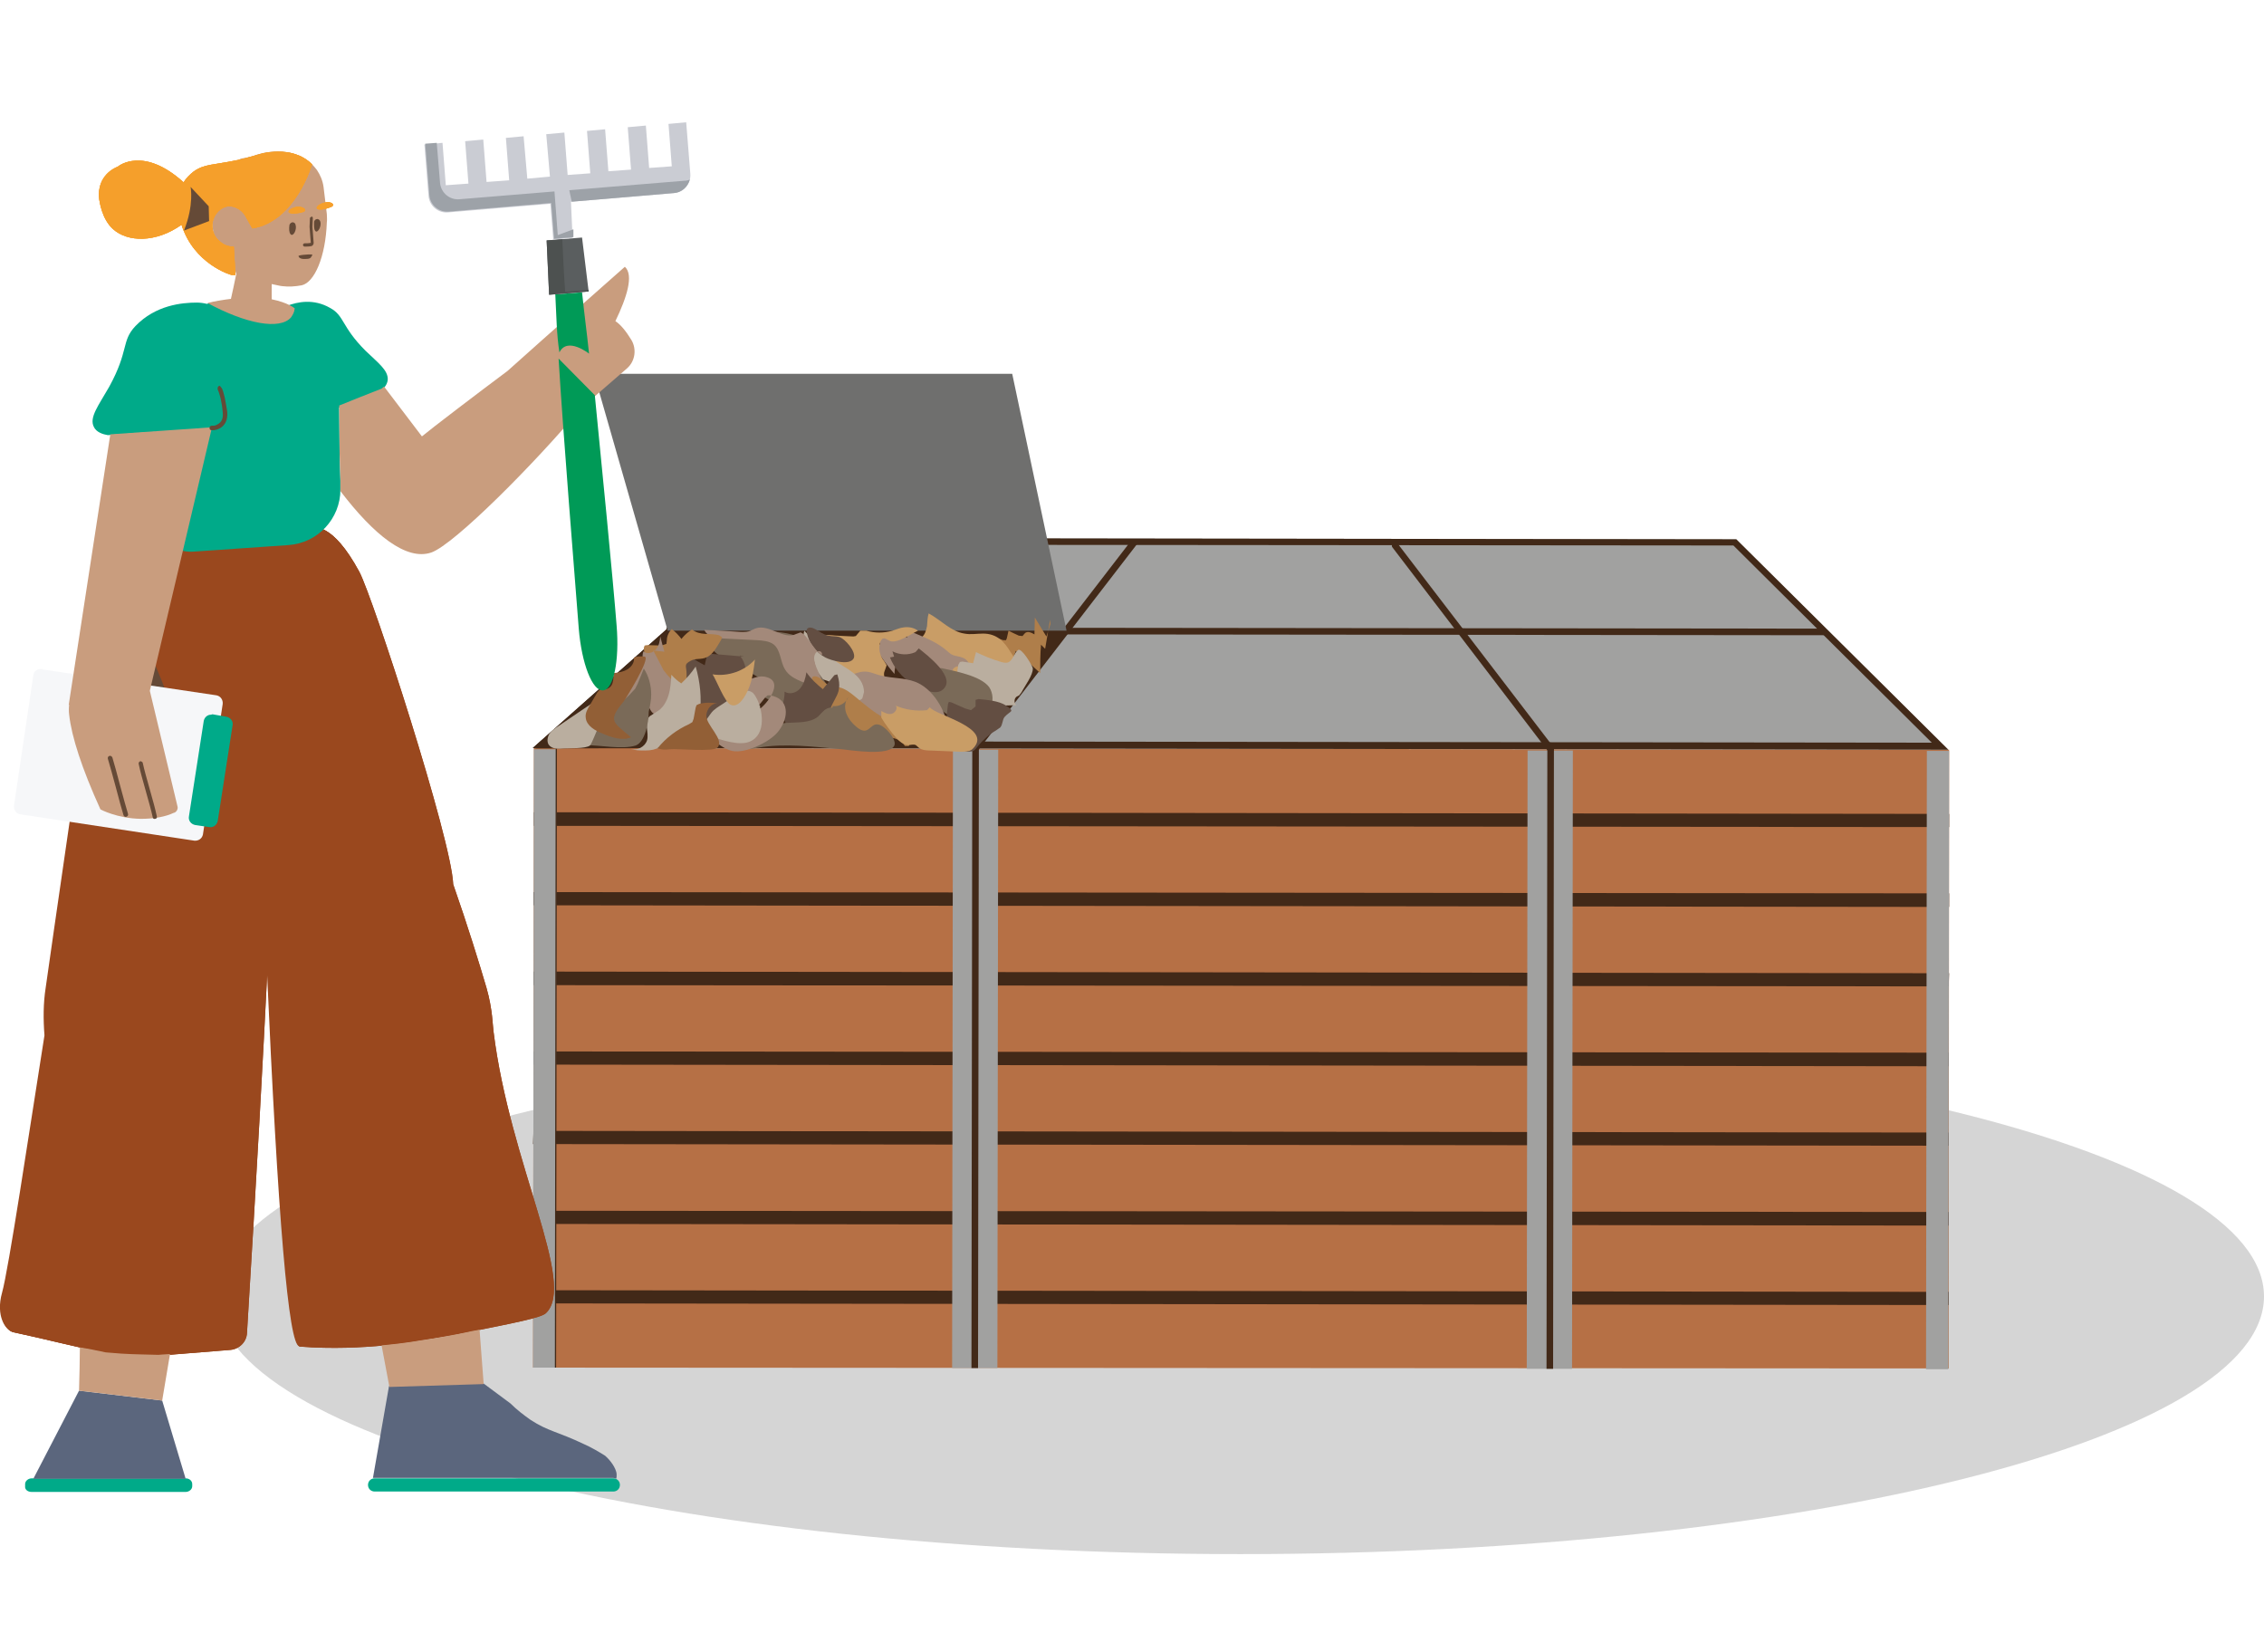 <?xml version="1.0" encoding="utf-8"?>
<!-- Generator: Adobe Illustrator 27.0.0, SVG Export Plug-In . SVG Version: 6.00 Build 0)  -->
<svg version="1.1" id="Capa_1" xmlns="http://www.w3.org/2000/svg" xmlns:xlink="http://www.w3.org/1999/xlink" x="0px" y="0px"
	 viewBox="0 0 550 401.3" style="enable-background:new 0 0 550 401.3;" xml:space="preserve">
<style type="text/css">
	.st0{fill:#D5D5D5;}
	.st1{fill:#B67045;}
	.st2{fill:#A1A1A0;}
	.st3{fill:#422918;}
	.st4{fill:#6F6F6E;}
	.st5{fill:#AF7E4A;}
	.st6{fill:#C99D66;}
	.st7{fill:#A3897A;}
	.st8{fill:#BAAE9F;}
	.st9{fill:#7A6A58;}
	.st10{fill:#634E42;}
	.st11{fill:#925F36;}
	.st12{fill:#00AA89;}
	.st13{fill:#9A481E;}
	.st14{fill:#5B667D;}
	.st15{fill:#654A37;}
	.st16{fill:#F6F7F9;}
	.st17{fill:#C99D7E;}
	.st18{fill:#F59F2B;}
	.st19{fill:#009A57;}
	.st20{fill:#5A5E5F;}
	.st21{fill:#4D5150;}
	.st22{fill:#CACCD3;}
	.st23{fill:#9DA2A8;}
</style>
<g>
	<path class="st0" d="M550,314.9c0,34.6-111.3,62.6-248.7,62.6c-137.3,0-248.7-28.1-248.7-62.6c0-34.6,111.3-62.6,248.7-62.6
		C438.7,252.3,550,280.3,550,314.9"/>
	<polygon class="st1" points="473.5,182.1 129.7,181.7 129.5,332.2 473.4,332.4 	"/>
	<polygon class="st2" points="473.3,182.1 421.8,131 186.9,130.7 129.4,181.7 	"/>
	<path class="st3" d="M187.5,132.3l233.6,0.2l48.2,47.9l-335.7-0.4L187.5,132.3z M186.9,130.7l-57.5,51l343.9,0.4L421.8,131
		L186.9,130.7z"/>
	<polygon class="st3" points="443.2,154.3 443.2,152.7 161.9,152.4 161.9,154 	"/>
	<polygon class="st3" points="473.5,200.9 473.5,197.7 129.7,197.3 129.7,200.6 	"/>
	<polygon class="st3" points="473.5,220.3 473.5,217 129.6,216.7 129.6,219.9 	"/>
	<polygon class="st3" points="473.4,239.6 473.5,236.4 129.6,236 129.6,239.3 	"/>
	<polygon class="st3" points="473.4,259 473.4,255.7 129.6,255.4 129.6,258.6 	"/>
	<polygon class="st3" points="473.4,278.3 473.4,275.1 129.6,274.7 129.5,277.9 	"/>
	<polygon class="st3" points="473.4,297.7 473.4,294.4 129.5,294.1 129.5,297.3 	"/>
	<polygon class="st3" points="473.4,317 473.4,313.8 129.5,313.4 129.5,316.6 	"/>
	<path class="st3" d="M237,182.6c0.2,0,0.5-0.1,0.6-0.3l38.6-50.1c0.3-0.3,0.2-0.8-0.2-1.1c-0.3-0.3-0.9-0.2-1.1,0.1l-38.6,50.1
		c-0.3,0.4-0.2,0.9,0.2,1.1L237,182.6z"/>
	<path class="st3" d="M376.7,182.8l0.5-0.2c0.4-0.3,0.4-0.8,0.2-1.1L339.5,132c-0.3-0.3-0.8-0.4-1.1-0.1c-0.3,0.3-0.4,0.8-0.1,1.1
		l37.8,49.5C376.2,182.7,376.4,182.8,376.7,182.8"/>
	<polygon class="st2" points="376.4,332.5 381.9,332.5 382.1,182.3 376.6,182.3 	"/>
	<polygon class="st2" points="370.9,332.5 376.4,332.5 376.6,182.3 371.1,182.3 	"/>
	<polygon class="st2" points="467.9,332.6 473.3,332.6 473.5,182.4 468.1,182.4 	"/>
	<polygon class="st2" points="129.5,332.2 135,332.2 135.2,182 129.7,182 	"/>
	<polygon class="st2" points="231.3,332.3 236.8,332.3 237,182.1 231.5,182.1 	"/>
	<polygon class="st2" points="236.8,332.3 242.3,332.3 242.5,182.1 237,182.1 	"/>
	<polygon class="st3" points="135.1,332.2 135.3,181.8 135,181.8 134.8,332.2 	"/>
	<polygon class="st3" points="129.8,181.8 187.3,130.8 187.1,130.6 129.6,181.6 	"/>
	<polygon class="st3" points="377.3,332.5 377.5,182 375.9,182 375.7,332.5 	"/>
	<polygon class="st3" points="237.6,332.3 237.8,181.8 236.2,181.8 236,332.3 	"/>
	<polygon class="st3" points="237.4,181.6 130.1,181.8 162.2,153.2 259.1,153.2 	"/>
	<polygon class="st4" points="259.1,153.2 245.9,90.8 144.3,90.8 162.2,153.2 	"/>
	<path class="st5" d="M254.2,154.6c-0.9-1.5-1.8-3-2.8-4.6l-0.1,4.1c-0.8-0.5-1.8-0.9-2.4-0.2l-0.5,0.6l-0.9-0.1
		c-0.9-0.4-1.7-0.8-2.5-1.2c-0.1,0.6-0.3,1.2-0.4,1.8l-0.2,0.5l-0.7,0c-1.3-0.5-2.6-0.9-4-1.3c0.2,0.6-0.3,1.3-0.9,1.6
		c-0.6,0.3-1.3,0.2-1.9,0.2c-2-0.2-3.9-0.8-5.7-1.7c0.3,1.3-0.4,2.8,0.3,3.9l1.3,1.1c1.4,0.9,2.9,1.7,4.3,2.6c0-0.6-0.1-1.2-0.1-1.8
		c0.9,0.6,1.9,1.3,2.8,1.9l0.4,0.2l0.9-0.7l0.4-1.1c0.5-0.7,1.6-0.4,2.3,0.1c0.7,0.5,1.4,1.1,2.2,1c0.1-1.2,0.3-2.3,0.8-3.4
		c2,1.8,3.9,3.6,5.9,5.4c0-2.3,0-4.6,0.2-6.9l1,1c0.4-2.4,0.8-4.8,1.2-7.1l0.1,1.1L254.2,154.6z"/>
	<path class="st6" d="M238.8,153.9c-1.5,0-3,0.3-4.5,0c-3.3-0.5-5.7-3.3-8.7-4.9c-0.3,1-0.3,2-0.4,3.1c-0.2,1-0.5,2.1-1.3,2.7
		c-0.8,0.7-2.1,0.7-2.7-0.1c0.2,2.9,2,5.6,4.7,6.7c-0.2-0.7,0.7-1.2,1.3-1.1c0.7,0.1,1.2,0.7,1.7,1.2c0.9,1.1,1.9,2.1,2.8,3.2
		c2.3-1.3,5.1-1.6,7.6-0.7c2.2,0,4.5-0.1,6.7-0.1c0.8-0.7,1-1.8,0.8-2.8c-0.2-1-0.7-1.9-1.3-2.7C244,155.9,242.2,153.9,238.8,153.9"
		/>
	<path class="st7" d="M222.2,153.8l-1.7-0.1l-0.1,1.1c-1.2-0.1-2.4-0.4-3.5-1c0,0.6-0.1,1.2-0.1,1.8c-1-0.4-2-0.7-3-1v2
		c-0.5-0.5-1.2-0.8-1.9-0.7c1.5,2.8,3.3,5.4,5.4,7.8c0-1,0.2-2,0.6-3c1.3,1.1,2.8,2.1,4.3,3c0-1.2,0.2-2.3,0.4-3.5
		c1.3,1,2.6,2.1,3.8,3.1l0.6-1.4c1,0.6,2,1.3,3,1.9l0.7,0.2l0.7-1.2c0.3-0.9,1.5-1.2,2.4-0.8c0.9,0.3,1.5,1.1,2.1,1.8
		c-0.1-1.9-0.4-3.5-2.2-4.1c-1.4-0.5-2.1-0.2-3.3-1.3C228,156.2,225.3,155.1,222.2,153.8"/>
	<path class="st8" d="M247.3,157.9c-1,0.8-1.2,2.5-2.4,3c-0.6,0.2-1.4,0-2-0.2c-2-0.6-4-1.4-5.8-2.3c-0.2,0.9-0.5,1.8-0.7,2.7
		c-0.9-0.1-1.7-0.3-2.6-0.4l-0.6,0.1l-0.4,0.7c-0.7,3.2,0.2,6.7,2.3,9.2c1.1-0.4,1.7-2.1,2.9-2l1,0.5l1.4,1.4l0.8,0.8l0.7,0.1
		c1.7-0.1,3.3-0.2,5-0.2c-0.6-0.5-0.6-1.6,0.1-2.1l0.6-0.3l0.6-0.8c0.8-1.6,2.8-4.1,2.7-5.8C250.7,161.5,248.1,157.2,247.3,157.9"/>
	<path class="st9" d="M228.8,162.3l-0.6,0l-0.2,0.4c-0.2,0.7-0.4,1.5-0.5,2.2c-2.6-0.6-4.9-2-6.6-4c-0.2,1.1-0.5,2.1-0.4,3.2
		c0.1,1.1,0.6,2.2,1.6,2.7l1.6,0.6c1.3,0.6,2.1,1.9,3,3.1c2.4,3.1,6.3,4.9,10.2,4.7c0.6-1.2,1.2-2.4,1.8-3.6
		c0.5,0.3,1.1,0.4,1.8,0.4c0.9-1.5,0.8-3.6-0.2-5.1C238.2,164.1,231.8,163,228.8,162.3"/>
	<path class="st10" d="M222.4,158.4c-1.8,0.8-3.9,0.7-5.6-0.2l0.4,1.3l-1,0.2c1,2.5,2.9,4.8,5.2,6.3c1.6,1,5.5,3,7.4,1.7
		c4.1-2.9-3.9-8.8-5.6-10.2L222.4,158.4z"/>
	<path class="st6" d="M219.5,152.4c-0.9,0.1-1.8,0.5-2.7,0.8c-2.1,0.6-4.3,0.6-6.3,0l-1.5,0l-1.1,1.3l-0.6,0.1
		c-2.3-0.1-4.6-0.2-6.9-0.4c-0.5,0.7-0.2,1.7,0.2,2.4c0.4,0.7,1,1.4,1.3,2.2l0.2,1.7c0.3,2,2.1,3.5,4,4.2c1.9,0.7,4,0.6,6,0.5
		c0,0.9,0,1.8,0.4,2.6c0.4,0.8,1.4,1.3,2.2,0.9c0.9-0.5,0.9-1.8,0.6-2.8c-0.3-1-0.8-2-0.4-2.9l0.5-1.4l-0.6-1
		c-1.1-1.3-1.5-3.2-0.9-4.8l0.4-0.6c0.6-0.4,1.2,0.2,1.9,0.5c1.7,0.7,5.3-1.8,6.8-2.5C222.1,152.5,220.8,152.2,219.5,152.4"/>
	<path class="st7" d="M203.1,165.5c1.2,2.8,3.3,5.2,5.9,6.7l0.9,0.6l0.7,1.1c0.9,1.6,2.2,3,3.9,3.7c5.2,2,10.5-2.5,15.8-0.6
		c-0.5-4.4-3.7-9.8-8-11.4c-2.7-1-5.5-0.8-8.3-1.5c-2-0.5-2.9-1.2-4.8-0.9C207.2,163.6,205,164.8,203.1,165.5"/>
	<path class="st8" d="M196.6,157.9c-0.6-0.2-1.3,0.5-1.3,1.1c-0.1,0.6,0.2,1.3,0.5,1.8c0.8,1.5,1.7,3.2,3.3,3.9
		c0.8,0.4,1.6,0.5,2.4,0.9l1.3,1.1c1,1,2.1,1.9,3.2,2.6c1.1,0.7,2.7,1.3,3.5,0.3l0.4-1.5c-0.1-4.3-4.7-5.7-7.4-7.9
		c-2.5-2.1-4.9-4.7-7.1-7C195,154.2,195.1,157.5,196.6,157.9"/>
	<path class="st10" d="M203.8,154.7c-0.8-0.2-1.7-0.1-2.5-0.3c-1.2-0.2-2.2-1-3.3-1.6c-0.7-0.4-1.7-0.6-2,0.1l0,0.8
		c0.5,2.5,2.2,4.8,4.5,6c1.3,0.7,5.9,2.1,6.9,0.2C208.1,158.4,205.3,155.1,203.8,154.7"/>
	<path class="st9" d="M187.7,153.8c-0.2,0.7-1.2,0.9-2,1c-1.8,0.1-3.5,0.1-5.3,0.1c0,1.3,0.4,2.7,1,3.9c0.5,0.8,1.1,1.5,1.6,2.3
		c1.3,2.1,1.7,4.6,1.1,7c1.9,1.9,4.6,2.8,7.3,3c2.7,0.2,5.3-0.2,8-0.6l1.3-0.4c2.9-1.8-1.6-5.7-2.3-7.4c-0.9-1.9-0.7-4.6-2-6.2
		c-3.6-4.5-15.1-2.9-20.2-2.7c-1.4,0.1-3,0.3-3.5,1.6c-0.4,1,0.1,2.2,1,3c0.8,0.8,1.9,1.2,2.8,1.9c1.2,0.9,2.1,2.4,3.6,2.8
		c0.8,0.2,1.7,0.2,2.5,0.5c0.8,0.3,1.4,1,2.2,1c1.2,0,1.8-1.4,2.9-1.8c1.4-0.6,3.4,0.6,4.6-0.3c1-0.7,0.9-2.3,0.2-3.2
		c-0.7-0.9-1.9-1.4-3.1-1.7c3.2-0.6,5.4,0.8,8.1,1.9c-0.2-1.3-1.3-2.8-2.5-3.6C194.1,155.2,187.9,153.5,187.7,153.8"/>
	<path class="st7" d="M195.2,154l-0.7-0.4l-1.1,0.4c-3,1.5-6.5-2.4-9.7-1.4c-0.7,0.2-1.2,0.6-1.9,0.8c-0.6,0.2-1.3,0.1-1.9,0.1
		c-2.9-0.2-5.9-0.4-8.8-0.5c0.7,1.7,2.9,2,4.7,2.1c2.7,0.1,5.4,0.3,8.1,0.4c1.4,0.1,2.9,0.2,4,1c1.8,1.4,1.6,4.1,2.8,6.1
		c1.8,3,6.1,3.2,8.9,5.3c1-2.5-1.5-5-1.8-7.7c-0.1-0.8,0.2-1.7,0.9-2c0.7-0.2,1.1,0.4,1,0.9C198.3,158.6,196.6,155.3,195.2,154"/>
	<path class="st5" d="M207.6,169.1c-1-0.8-2-1.6-3.2-2c-1.2-0.4-2.5-0.2-3.5-0.9c-0.6-0.4-1-0.9-1.6-1.4c-0.5-0.4-1.3-0.7-1.9-0.4
		c-0.7,1.9,0.6,3.9,1.8,5.5c1.5,2,3,4,4.6,6c1.1,1.5,2.3,3,4,3.6c2,0.7,4.2,0,6.3-0.3c2.1-0.3,4.7,0.1,5.7,2l0.9,0
		c0.8,0-1.2-3.7-1.4-3.9c-1.1-1.3-2.8-2-4.3-2.8C212.3,173.1,210,171.1,207.6,169.1"/>
	<path class="st10" d="M237.7,169.8l-0.7,0.2l0,1.6l-1.1,0.9l-1.4-0.4l-3.4-1.5l-0.6-0.1l-0.2,0.5c-0.3,2.3-0.5,4.6,0.1,6.9
		c0.6,2.2,2.3,4.3,4.6,4.7l1.2-0.1c0.6-0.2,1-0.8,1.4-1.3c1.2-1.5,2.7-2.8,4.4-3.8l1-0.7c0.6-0.7,0.5-1.8,1-2.5
		c1.5-1.7,2.7-1.2,0.4-2.8C242.7,170.2,239.6,170,237.7,169.8"/>
	<path class="st6" d="M225.9,171.8l-0.7,0.7c-2.6,0.3-5.3-0.1-7.6-1.1c0.6,0.7-0.2,1.8-1,2c-0.9,0.2-1.8-0.3-2.5-0.7l0,1.6
		c1,1.7,2.3,3.4,3.6,4.9c0.8,0.9,1.7,1.7,2.9,1.8c0.6,0,1.3-0.3,1.9,0l0.8,0.7c0.7,0.5,1.7,0.6,2.6,0.6c2.5,0.1,4.9,0.2,7.4,0.3
		c1,0,2.2,0,2.9-0.6C241.7,176.8,227,173.7,225.9,171.8"/>
	<path class="st10" d="M202.6,170.3c0.5-1,1.1-1.9,1.2-3c0.2-1.1,0-2.2-0.3-3.2l-0.1-0.3l-0.7,0.2c-0.9,1.1-1.9,2.3-2.8,3.4
		c-1.5-1.2-2.9-2.5-4-4.1c-0.2,1.4-0.6,2.8-1.5,3.9c-0.9,1.1-2.6,1.6-3.8,0.8c0.1,2.2-1.2,4.4-0.3,6.4l0.5,1.1
		c0.3,1.2-0.9,2.4-0.5,3.5c0.5,1.2,7.5-0.3,8.3-1.1C200.3,176.2,201.4,172.4,202.6,170.3"/>
	<path class="st9" d="M208.1,176.6c-1.1-0.9-2-2-2.5-3.3c-0.5-1.3-0.4-2.9,0.5-4c-0.6,1.5-2.2,2.4-3.8,2.2c-0.6,3-1.6,6.4-1.7,9.4
		c1-0.4,1.8-1.2,2.4-2.1c1.1-1.7,1.4-3.9,0.5-5.7l-1-1.1c-0.7-0.3-1.5,0-2.1,0.4c-0.6,0.5-1.1,1.1-1.6,1.6c-2,1.7-5,1.4-7.7,1.6
		c-0.6,0-1.3,0.1-1.7,0.6l-0.6,0.8c-0.5,0.6-1.3,0.8-2,0.9c-1.3,0.2-2.6,0.2-3.9,0.2c-1.2-0.1-2.8,0-3.3,1.1c-0.4,1,0.4,2.2,1.4,2.5
		c1,0.4,2.2,0.1,3.2-0.1c6.5-1.1,13.7-0.2,20.3,0.4c2.1,0.2,11.8,1.8,12.8-1c0.5-1.6-2.5-4.8-3.9-5
		C211.3,175.5,211.1,179.1,208.1,176.6"/>
	<path class="st7" d="M184.1,172l0.7-0.5c-0.8-0.1-1.7,0.3-2.1,1.1c-1.2-1-2.6-1.7-4-2.2l-0.6,0l-0.3,0.6l-0.2,1.5l-1,1l-1-0.8
		c-0.4-0.8-0.2-1.8-0.3-2.7c-0.1-0.9-0.4-1.9-1.2-2.3c-0.7-0.3-1.4-0.1-2.2,0.1c-1.7,0.4-3.5,0.3-5.1-0.2l-0.5-0.3l-0.1-0.6
		c0.1-1.2,1.8-1.6,3-1.5c3.2,0.2,6.4,1.7,9.5,1c2.6-0.5,5.1-2.5,7.6-1.7c4.2,1.2,0,6.6-2,7.9c-1.1,0.7-3.2,2-4.4,2.2
		c-2.1,0.4-3.6-1.2-5.3,1c-0.7,0.9-1,2-1.1,3.2l0.1,1l0.7,0.8c1.3,0.9,2.7,1.8,4.3,1.9c3.2,0.2,8.7-2.4,10.6-5
		c2.5-3.3,2.6-7.8-2.1-8.6h-0.6l-0.6,0.5c-0.6,0.8-1.2,1.5-1.8,2.2L184.1,172z"/>
	<path class="st8" d="M184,170c-0.3-0.6-0.6-1.2-1.1-1.7c-0.5-0.4-1.3-0.7-1.9-0.3l-1.2,0.7l-1-0.6c-0.7-0.8-1.5-1.6-2.2-2.3
		c-1.3,2.7-4.7,4.1-7.6,3.2c-0.5,2.8,0.8,5.7,2.5,8.1c0.4,0.6,0.9,1.2,1.5,1.6c1,0.7,2.2,1,3.4,1.3c1.6,0.4,3.3,0.7,4.9,0.4
		C186.1,179.3,185.5,173.2,184,170"/>
	<path class="st10" d="M172.6,158.8l-0.7,0.1l-0.2,0.5c-0.2,0.7-0.3,1.4-0.5,2.2c-2.2-1.1-4.2-2.5-6.1-4.1c-0.1,1.8-1,3.6-2.5,4.6
		c0.2,2.9,0.4,5.8,1.4,8.5c0.7,2,3.4,6.5,5.9,5.9c1.1-0.3,2.5-3.1,3.4-3.9c1-0.9,2.2-1.5,3.3-2.3c3.6-2.5,6.4-7,3.1-11.1l1.1,0.3
		C178.2,159.3,175.4,159,172.6,158.8"/>
	<path class="st6" d="M181.9,167.2c0.9-2.2,1.2-4.6,1.5-7c-2.5,2.8-6.6,4.2-10.3,3.6c1,1.5,2.9,6.7,4.4,7.4
		C179.5,172.1,181.2,168.9,181.9,167.2"/>
	<path class="st5" d="M167.2,158.2c-0.8-2.1-2.2-4-4-5.4c-0.7,0.7-1.2,1.7-1.2,2.7l-0.1,0.9l-1.2,0.4c-1.2,0-2.3-0.1-3.5-0.1
		l-0.6,0.1l-0.2,0.6c0.1,1.9,0.5,3.9,1.4,5.6c0.5,1,1.4,2.1,2.5,2.1l1,0l1,0.7c1.5,1.6,3,3.3,4.5,4.9c-0.5-2.4,0-4.4,0-6.8
		c0-2.3-0.8-2.4,1-3.4c1.4-0.8,3,0,4.6-1.3c1.2-0.9,2-2.5,2.8-3.8l0.2-0.6l-0.7-0.5c-2.2-0.6-4.6,0.2-6.6-1.4
		c-2.5,1.6-5.2,4.9-2,6.6L167.2,158.2z"/>
	<path class="st7" d="M158.7,158c0.9,0.1,1.8,0.2,2.7,0.3c-0.3-1.2-0.7-2.4-1-3.7c-0.1,1.1-0.3,2.3-1.1,3.2c-0.7,0.8-2.2,1.2-3,0.4
		c-0.4,1.2-0.1,2.5-0.3,3.7c-0.2,1.2-1.6,2.4-2.7,1.8c-0.5,3.3-3.6,6.1-6.9,6.4l-0.4,0.1l0.5,1.1c2.9,1.2,6.6,0.7,9-1.3l0.6-0.3
		l0.4,0.2c1.2,1,1.2,3.2,2.7,3.6l1.7-0.1c4.1-1.2,7.9-2.7,4.1-6.5c-1.3-1.3-2.7-2.6-3.8-4.1L158.7,158z"/>
	<path class="st8" d="M169.6,175l0.4-1.5c0.5-3.9,0.1-7.8-1-11.6c-1,1.5-2.2,2.9-3.5,4.1c-0.9-0.6-1.7-1.3-2.4-2.1
		c-0.1,1.7-0.2,3.4-0.7,5c-0.5,1.6-1.4,3.2-2.9,4l-1.7,1.1c-1.4,1.5-0.1,3.9-0.6,5.8c-0.5,1.6-2.4,2.6-4,2.1
		c1.1,0.4,2.3,0.4,3.5,0.4c3.1,0,4.2-1.1,6.3-3.1C164.8,177.6,168.3,176.9,169.6,175"/>
	<path class="st11" d="M171.6,173.7c0.1-1.5,1.3-3,2.8-2.8c-1.5-0.3-3.1-0.3-4.6,0.1l-0.6,0.3l-0.2,0.6c-0.2,0.9-0.3,1.8-0.5,2.7
		l-0.3,0.8l-0.8,0.5c-2.9,1.3-5.6,3.3-7.6,5.8c0.9,0.5,1.9,0.4,2.9,0.3c1.9-0.2,10.5,0.7,11.6-0.4
		C176.1,179.6,171.4,176.1,171.6,173.7"/>
	<path class="st9" d="M157.6,172.9c0.3-1.4,0.6-2.8,0.6-4.2c0-2.2-0.6-4.5-1.8-6.3c-0.5,1.3-1,2.5-1.5,3.7l-0.6,1.2l-1.4,1.5
		c-1.8,1.7-3.6,3.4-5.7,4.6c-1.3,0.8-2.8,1.5-4,2.5c-1.2,1-2.2,2.5-2.1,4.1l0.3,0.8l1,0.2c3.4,0,8.8,1.1,12,0.1
		C156.7,180.3,157.6,175.5,157.6,172.9"/>
	<path class="st8" d="M149.8,168.3l1.3-0.4c-1.4-0.8-3.2,0.2-4.5,1.1c-3.7,2.4-7.3,4.9-11,7.4c-0.8,0.5-1.6,1.1-2.1,1.8
		c-0.5,0.8-0.7,1.9-0.2,2.7c0.8,1.1,2.3,1,3.6,0.9c1.4-0.1,5.3,0.1,6.4-0.7c0.4-0.3,1.6-3.5,2-4.3
		C146.3,174.4,146.4,168.4,149.8,168.3"/>
	<path class="st11" d="M156.6,159.5c-0.9-0.1-1.8-0.1-2.6,0.2c0.2,1.2-0.6,2.3-1.6,2.9c-1,0.6-2.3,0.8-3.4,0.9
		c0,0.8,0.1,1.6-0.2,2.4c-0.2,0.8-0.9,1.4-1.7,1.5l-1.4,0.1l-0.6,0.7l-1.7,2.9c-0.6,1-1.3,2.1-1.1,3.3c0.2,1.9,2.3,3.1,4.1,3.8
		c2.1,0.9,4.7,1.8,6.9,0.9c-4.3-3.7-5.8-3.9-1.8-8.7C151.9,169.9,158.2,159.8,156.6,159.5"/>
	<path class="st12" d="M149,359.1c0.9,0,1.6,0.7,1.6,1.6c0,0.9-0.7,1.6-1.6,1.6H91c-0.9,0-1.6-0.7-1.6-1.6c0-0.9,0.7-1.6,1.6-1.6
		H149z M45.1,359.1c0.9,0,1.6,0.6,1.6,1.4v0.5c0,0.8-0.8,1.4-1.6,1.4H7.7c-1,0-1.7-0.6-1.6-1.4v-0.5c0-0.8,0.8-1.4,1.6-1.4H45.1z"/>
	<path class="st13" d="M63.7,126.5h-0.3c-9.1,0.2-15.1,0.8-17.8,1.7c-3.1,1-4.6,3.4-6.7,4.1c-7.6,2.5-14.3,8.4-15.3,22
		c-1.2,7.3-11.9,81.1-12.5,85.6c-0.6,3.8-0.6,7.7-0.3,11.6C7,275.5,2.1,308.3,0.5,314c-1.6,5.7,0.9,9.1,2.5,9.5
		c8.4,1.8,14.3,3.4,22.7,5.1c1.3,0.1,2.6,0.2,3.8,0.3c3.1,0.2,6.1,0.3,9,0.3c0,0,5.8-0.4,17.3-1.4c2.2-0.2,3.9-1.9,4-4.1
		c2.3-38.9,4-68.5,5-88.9c2.7,61.2,5.3,92,7.9,92.2c15.6,1.2,29.4-1.5,29.4-1.5c2.9-0.4,5.8-0.9,8.9-1.5c0,0,0.7-0.2,1.5-0.3
		c12.5-2.5,18.7-3.7,19.9-4.8c7.6-7.1-8.7-36.1-12.7-68.4c-0.1-1.2-0.1-5.4-1.7-10.6c-1.7-5.7-4.6-15.1-8.1-25.2
		c-0.4-10.9-19.5-69.7-22.8-75.9c-3.3-6.2-6-8.8-8-9.9c-3.7-2.1-8.5-2.8-12-2.8C65.8,126.2,64.6,126.3,63.7,126.5"/>
	<path class="st13" d="M79.3,129c2,1.2,4.7,3.8,8,9.9c3.3,6.2,22.4,65,22.8,75.9c3.5,10,6.4,19.4,8.1,25.2c1.5,5.2,1.5,9.4,1.7,10.6
		c4,32.3,20.3,61.3,12.7,68.4c-1.2,1.1-7.4,2.3-19.9,4.8c-0.8,0.1-1.5,0.3-1.5,0.3c-3.1,0.6-6,1-8.9,1.5c0,0-13.8,2.7-29.4,1.5
		c-2.5-0.2-5.2-30.9-7.9-92.2c-1,20.3-2.6,49.9-5,88.9c-0.1,2.2-1.9,3.9-4,4.1c-11.5,0.9-17.3,1.4-17.3,1.4c-2.9-0.1-5.9-0.1-9-0.3
		c-1.3,0-2.5-0.2-3.8-0.3c-8.4-1.7-14.3-3.3-22.7-5.1c-1.6-0.4-4.1-3.8-2.5-9.5c1.6-5.7,6.5-38.5,10.4-62.5
		c-0.3-3.9-0.3-7.8,0.3-11.6c0.6-4.4,11.3-78.3,12.5-85.6c1-13.6,7.6-19.5,15.2-22c2-0.7,3.6-3.1,6.7-4.1c2.7-0.9,8.7-1.5,17.8-1.7
		h0.3c0.9-0.2,2.1-0.3,3.6-0.3C70.8,126.2,75.6,126.9,79.3,129z"/>
	<path class="st13" d="M79.3,129c2,1.2,4.7,3.8,8,9.9c3.3,6.2,22.4,65,22.8,75.9c3.5,10,6.4,19.4,8.1,25.2c1.5,5.2,1.5,9.4,1.7,10.6
		c4,32.3,20.3,61.3,12.7,68.4c-1.2,1.1-7.4,2.3-19.9,4.8c-0.8,0.1-1.5,0.3-1.5,0.3c-3.1,0.6-6,1-8.9,1.5c0,0-13.8,2.7-29.4,1.5
		c-2.5-0.2-5.2-30.9-7.9-92.2c-1,20.3-2.6,49.9-5,88.9c-0.1,2.2-1.9,3.9-4,4.1c-11.5,0.9-17.3,1.4-17.3,1.4c-2.9-0.1-5.9-0.1-9-0.3
		c-1.3,0-2.5-0.2-3.8-0.3c-8.4-1.7-14.3-3.3-22.7-5.1c-1.6-0.4-4.1-3.8-2.5-9.5c1.6-5.7,6.5-38.5,10.4-62.5
		c-0.3-3.9-0.3-7.8,0.3-11.6c0.6-4.4,11.3-78.3,12.5-85.6c1-13.6,7.6-19.5,15.2-22c2-0.7,3.6-3.1,6.7-4.1c2.7-0.9,8.7-1.5,17.8-1.7
		h0.3c0.9-0.2,2.1-0.3,3.6-0.3C70.8,126.2,75.6,126.9,79.3,129z"/>
	<path class="st14" d="M39.4,340.2c0,0,1.9,6.3,5.7,19h-37l11.1-21.4L39.4,340.2z M124,340.9c1.5,1.5,3.2,2.8,4.9,4
		c4.3,2.8,6.5,2.8,13,5.9c1.8,0.8,3.5,1.8,5.1,2.8c0.8,0.7,2.2,2.2,2.7,3.9c0.1,0.3,0.1,0.6,0.1,0.8c0,0.3,0,0.6-0.1,0.9
		c-0.2-0.1-0.5-0.2-0.7-0.2H91l-0.4,0l3.9-22.3l22.9-0.7L124,340.9z"/>
	<path class="st15" d="M41.7,182.8c0,0-3.3-1.8-5.7-7.5l0.2-17.2C36.2,158.2,47.3,181.7,41.7,182.8z"/>
	<path class="st16" d="M10.3,162.6l42.3,6.3c1,0.2,1.6,1.1,1.5,2.1l-4.8,31.7c-0.2,1-1.1,1.6-2.1,1.5l-42.3-6.4
		c-1-0.2-1.6-1.1-1.5-2.1l4.7-31.7c0.1-0.9,0.9-1.5,1.8-1.5H10.3z"/>
	<path class="st12" d="M51.6,173.5l3.4,0.6c1,0.2,1.7,1.1,1.5,2.1l-3.6,23.2c-0.2,1-1.1,1.7-2.1,1.5l-3.4-0.5
		c-1-0.2-1.7-1.1-1.5-2.1l3.6-23.2c0.2-0.9,0.9-1.5,1.8-1.5L51.6,173.5z"/>
	<path class="st12" d="M63.7,73c2,0,4,0.5,5.9,1.3l0.1,0c2.6-1,6.5-1.8,10.5,0.5c3.5,1.9,2.7,4.5,8.6,10.4c3,2.9,5.5,4.7,5.4,7
		c-0.1,1.3-1,2.2-1.8,2.8c-3.3,1.3-6.7,2.7-10,4l0.1,11.2l0,0.3l0.2,6.3v2.1c0,7.1-5.5,13-12.6,13.5L46.9,134
		c-4.8,0.3-9-3.3-9.3-8.1l0-0.6l-0.1-20.4c-3.8,0.3-7.5,0.5-11.3,0.8c-1.2-0.2-2.8-0.7-3.4-2c-1.2-2.3,1.2-5.3,3.7-9.7
		c4.9-8.9,2.9-11.1,6.4-14.8c4.9-5.1,11.3-5.7,14.9-5.7c0.8,0,1.6,0.1,2.4,0.3l0.1,0c1.7-0.5,3.5-0.8,5.3-0.8l8.1,0H63.7z"/>
	<path class="st17" d="M25.7,328.5c1.3,0.1,2.6,0.2,3.8,0.3c3.1,0.2,6.1,0.2,9,0.3c0,0,0.9-0.1,2.8-0.2l-1.9,11.3
		c0,0-6.7-0.8-20.2-2.4c0.1-3.9,0.2-7.4,0.2-10.3v-0.2C21.4,327.6,23.4,328,25.7,328.5z M117.5,336.2l-22.9,0.7
		c0,0-0.9-4.8-1.9-10.1c5.7-0.5,9.4-1.2,9.4-1.2c2.9-0.4,5.8-0.9,8.9-1.5c0,0,0.7-0.1,1.5-0.3c1.4-0.3,2.7-0.6,4-0.8L117.5,336.2z
		 M36.4,167.8L36.4,167.8l6.7,28c0.2,0.6-0.1,1.3-0.7,1.6l-0.1,0c-2.1,1-4.8,1.5-8.1,1.5c-5.8-0.1-9.8-2.3-9.8-2.3
		c-4.5-9.9-7-17.6-7.6-23c-0.1-0.7-0.1-1.6,0-2.4l-0.1,0l10.1-65.7c8.2-0.6,16.4-1.1,24.5-1.7l0.2,0L36.4,167.8z M149.5,78
		c1.2,0.8,2.5,2.3,3.9,4.6c1.3,2.2,0.9,5.1-1,6.8l-0.1,0.1l-11.2,9.7c-11.2,13.4-30.7,33-36.3,35c-6.1,2.1-14-4.3-22.1-14.9l0-0.4
		v-0.2v-2.2l-0.2-6.3v-0.4l-0.1-11.3c3.4-1.4,6.8-2.7,10.3-4.1l0.6-0.5l9.2,12.1c2.4-2,13.7-10.6,20.8-15.9
		c9.7-8.7,28.5-25.3,28.5-25.3C154,66.8,152.3,72.2,149.5,78z M75.8,39.9c0.4,0.4,0.8,0.9,1.2,1.4c0.8,1.2,1.4,2.6,1.6,4.1l0.8,6.6
		c0,0.7,0.1,1.3,0,2c-0.3,8.4-3,14.6-6.1,15.3c-1.6,0.3-3.2,0.4-4.8,0.2c-0.2,0-0.1,0-2.5-0.5l0,3.7c4,0.8,5.6,2.2,5.6,2.2
		c-0.1,1-0.5,1.6-0.9,2.2c-2.7,3.1-10.9,1.6-20.3-3.5c2.1-0.5,4-0.8,5.7-1c0.4-1.9,0.8-3.5,1.2-5.6l0.1-0.4l-1.8-6.4
		c-0.1-0.4-1.6-0.9-2.4-1.5c-1.4-1.2-1.7-3.1-1.5-5.1c0.4-1.9,2-3.5,3.8-3.7c0.7,0,1.3,0.1,1.9,0.4l0,0c0.2,0.1,0.5,0.2,0.7,0.1
		c0.6-0.1,1-0.6,1-1.3l-1.3-9.4c-0.1-0.6,0.3-1.1,0.9-1.2c1.3-0.2,2.6-0.5,3.9-1l0.5-0.1c0.6-0.2,2.3-0.6,4.5-0.6
		C70.1,36.8,73.3,37.5,75.8,39.9z"/>
	<path class="st15" d="M34.7,185.4c0.4,1.8,0.8,3.2,1.7,6.4c0.9,3.2,1.3,4.6,1.7,6.5c0.1,0.3-0.1,0.6-0.4,0.6
		c-0.3,0.1-0.6-0.1-0.6-0.4c-0.4-1.8-0.8-3.2-1.7-6.4c-0.9-3.2-1.3-4.6-1.7-6.5c-0.1-0.3,0.1-0.6,0.4-0.7h0.1
		C34.4,185,34.7,185.1,34.7,185.4z M27.3,184c0.6,2,1,3.5,1.9,6.9c0.9,3.3,1.3,4.8,1.9,6.8c0.1,0.3-0.1,0.6-0.4,0.7
		c-0.3,0.1-0.6-0.1-0.7-0.4c-0.6-2-1-3.5-1.9-6.9c-0.9-3.3-1.3-4.8-1.9-6.8c-0.1-0.3,0.1-0.6,0.4-0.7l0.2,0
		C27,183.6,27.2,183.8,27.3,184z M53.8,94.2c0.1,0.1,0.2,0.3,0.3,0.6c0.2,0.5,0.3,1.1,0.5,1.8c0.2,1,0.4,2.1,0.6,3.4
		c0.2,2.1-0.6,3.4-1.9,4.1c-0.4,0.2-0.8,0.3-1.3,0.4c-0.3,0-0.5,0-0.6,0h0c-0.3,0-0.5-0.2-0.5-0.6c0-0.3,0.3-0.5,0.6-0.5h0.1l0.3,0
		c0.3,0,0.6-0.1,0.9-0.3c1-0.5,1.5-1.4,1.3-3c-0.1-1.3-0.3-2.4-0.5-3.3c-0.2-0.7-0.3-1.2-0.5-1.7c-0.1-0.2-0.2-0.4-0.2-0.5
		c-0.1-0.3,0-0.6,0.2-0.8l0.3-0.1L53.8,94.2z"/>
	<path class="st18" d="M72.2,50.3l0.4,0c0.5,0,1,0.2,1.3,0.4c0.3,0.2,0.2,0.7-0.1,0.8c-0.7,0.2-1.9,0.5-2.9,0.4
		C69.1,51.7,70.7,50.5,72.2,50.3 M78.9,49.2c0.2,0,0.4-0.1,0.6-0.1c0.5,0,0.9,0.1,1.2,0.3c0.3,0.2,0.3,0.6-0.1,0.8
		c-0.7,0.3-1.8,0.7-2.8,0.7C76,50.8,77.3,49.5,78.9,49.2z M63.1,37.4c0.6-0.2,2.3-0.6,4.4-0.6c2.6,0,5.7,0.6,8.3,3.1
		c0,0.1-4,13.9-14.5,15.6l-1.8-3.2c-0.5-0.8-1.2-1.4-2.1-1.8c-0.6-0.3-1.3-0.4-1.9-0.4c-1.8,0.2-3.4,1.8-3.8,3.7
		c-0.4,1.9,0.3,3.8,1.8,4.9c0.9,0.8,2,1.2,3.2,1.2h0.1l0,0.1c0.2,2.9,0.4,6.8,0.4,6.8h-0.9c-0.3,0-9.2-2.7-12.2-12.2
		C37.9,59,31,58.9,27.4,55.6c-2.7-2.5-3.2-6.7-3.3-7.2c-0.7-5.9,4.1-7.7,4.5-7.9v0c0.2-0.2,6.2-5,15.9,3.7l0.1,0.1l0,0
		c0.6-1,1.5-1.9,2.4-2.6c2.6-1.9,4.9-1.6,10.6-2.8c1.2-0.2,2.9-0.7,5-1.3L63.1,37.4z"/>
	<path class="st18" d="M73.9,50.6c0.3,0.2,0.2,0.7-0.1,0.8c-0.7,0.2-1.9,0.5-2.9,0.4c-1.8-0.2-0.2-1.4,1.3-1.6l0.4,0
		C73.1,50.2,73.6,50.4,73.9,50.6z M80.7,49.4c0.3,0.2,0.3,0.6-0.1,0.8c-0.7,0.3-1.8,0.7-2.8,0.7c-1.8,0-0.4-1.4,1.1-1.7
		c0.2,0,0.4-0.1,0.6-0.1C80,49.1,80.4,49.2,80.7,49.4z M75.8,39.9c0,0.1-4,13.9-14.5,15.6l-1.8-3.2c-0.5-0.8-1.2-1.4-2.1-1.8
		c-0.6-0.3-1.3-0.4-1.9-0.4c-1.8,0.2-3.4,1.8-3.8,3.7c-0.4,1.8,0.3,3.8,1.8,4.9c0.9,0.8,2,1.2,3.2,1.2h0.1l0,0.1
		c0.2,2.9,0.4,6.8,0.4,6.8h-0.9c-0.3,0-9.2-2.7-12.2-12.2C37.9,59,31,58.9,27.4,55.6c-2.7-2.5-3.2-6.7-3.3-7.2
		c-0.7-5.9,4.1-7.8,4.5-7.9v0c0.2-0.2,6.2-5,15.9,3.7l0.1,0.1l0,0c0.6-1,1.5-1.9,2.4-2.6c2.6-1.9,4.9-1.6,10.6-2.8
		c1.2-0.2,2.9-0.7,5-1.3l0.5-0.1c0.6-0.2,2.3-0.6,4.4-0.6C70.1,36.8,73.3,37.4,75.8,39.9z"/>
	<path class="st18" d="M73.9,50.6c0.3,0.2,0.2,0.7-0.1,0.8c-0.7,0.2-1.9,0.5-2.9,0.4c-1.8-0.2-0.2-1.4,1.3-1.6l0.4,0
		C73.1,50.2,73.6,50.4,73.9,50.6z M80.7,49.4c0.3,0.2,0.3,0.6-0.1,0.8c-0.7,0.3-1.8,0.7-2.8,0.7c-1.8,0-0.4-1.4,1.1-1.7
		c0.2,0,0.4-0.1,0.6-0.1C80,49.1,80.4,49.2,80.7,49.4z M75.8,39.9c0,0.1-4,13.9-14.5,15.6l-1.8-3.2c-0.5-0.8-1.2-1.4-2.1-1.8
		c-0.6-0.3-1.3-0.4-1.9-0.4c-1.8,0.2-3.4,1.8-3.8,3.7c-0.4,1.8,0.3,3.8,1.8,4.9c0.9,0.8,2,1.2,3.2,1.2h0.1l0,0.1
		c0.2,2.9,0.4,6.8,0.4,6.8h-0.9c-0.3,0-9.2-2.7-12.2-12.2C37.9,59,31,58.9,27.4,55.6c-2.7-2.5-3.2-6.7-3.3-7.2
		c-0.7-5.9,4.1-7.8,4.5-7.9v0c0.2-0.2,6.2-5,15.9,3.7l0.1,0.1l0,0c0.6-1,1.5-1.9,2.4-2.6c2.6-1.9,4.9-1.6,10.6-2.8
		c1.2-0.2,2.9-0.7,5-1.3l0.5-0.1c0.6-0.2,2.3-0.6,4.4-0.6C70.1,36.8,73.3,37.4,75.8,39.9z"/>
	<path class="st15" d="M50.7,50.1l0.1,3.6L44.7,56c2.5-6.3,1.6-10.6,1.6-10.6L50.7,50.1z"/>
	<path class="st19" d="M135.7,87.1c1.1,18.2,3.9,52.7,4.9,65.6c0.7,8.5,3.3,15.2,5.9,15c2.6-0.2,4-7.3,3.3-15.7
		c-0.8-10.4-3.9-41.9-5.3-56L135.7,87.1z"/>
	<path class="st19" d="M143.1,85.9c-0.6-5.7-1.1-9.1-1.7-14.9l-6.5,0.5c0.3,5.5,0.3,9.6,1,14.1C137.8,81.7,143.1,85.9,143.1,85.9"/>
	<path class="st20" d="M143,70.8c-0.5-4.4-1.1-8.7-1.6-13.1l-8.6,0.7c0.2,4.4,0.4,8.8,0.6,13.2L143,70.8z"/>
	<path class="st21" d="M136.6,58.1l-3.8,0.3c0.2,4.4,0.4,8.8,0.6,13.2l9.6-0.8l0-0.4l-5.7,0.5C137,66.7,136.8,62.4,136.6,58.1"/>
	<path class="st22" d="M138.7,49l25-2.1c2.4-0.2,4.2-2.3,4-4.7l-1-12.5l-4.3,0.4l0.8,10.3l-5.5,0.4l-0.8-10.3l-4.4,0.4l0.8,10.3
		l-5.5,0.4L147,31.4l-4.4,0.4l0.8,10.3l-5.5,0.4l-0.8-10.3l-4.4,0.4l0.9,10.3l-5.5,0.5l-0.9-10.3l-4.3,0.4l0.8,10.3l-5.5,0.4
		l-0.8-10.3l-4.4,0.4l0.8,10.3l-5.5,0.4l-0.8-10.3l-4.4,0.4c0,0,0.6,7.5,1,12.5c0.2,2.4,2.3,4.2,4.7,4l24.9-2.1l0.7,8.7l4.7-0.4
		L138.7,49z"/>
	<path class="st23" d="M139.3,55.7l-3.8,1.4l-0.8-10.6l-23.1,1.9c-2.4,0.2-4.5-1.6-4.7-4l-0.8-9.7l-2.8,0.2c0,0,0.6,7.5,1,12.5
		c0.2,2.4,2.3,4.2,4.7,4l24.9-2.1l0.7,8.7l4.7-0.4L139.3,55.7z"/>
	<path class="st23" d="M167.6,43.6c-0.4,0.2-0.8,0.3-1.3,0.3l-28,2.3l0.6,2.8l24.8-2.1C165.6,46.8,167.1,45.4,167.6,43.6"/>
	<path class="st15" d="M71.8,54.6c0.4,1.2-0.6,3-1.2,2.3c-0.4-0.4-0.4-1.4-0.3-2.1c0-0.4,0.4-0.8,0.8-0.8
		C71.3,54,71.7,54.1,71.8,54.6z M77.8,53.8c0.4,1.2-0.7,3-1.2,2.3c-0.4-0.4-0.3-1.4-0.3-2.1c0-0.5,0.4-0.8,0.8-0.8
		C77.3,53.2,77.7,53.4,77.8,53.8z"/>
	<path class="st15" d="M75.7,52.6c0.2,0,0.3,0.2,0.3,0.4l-0.1,2.1l0.3,3.9c0,0.4-0.3,0.8-0.7,0.8c-0.4,0.1-1,0.1-1.5,0.1
		c-0.2,0-0.4-0.2-0.4-0.4c0-0.2,0.2-0.4,0.4-0.4c0.5,0,1,0,1.4-0.1h0l0.1,0l-0.3-3.9v0l0.1-2.2L75.7,52.6L75.7,52.6z"/>
	<path class="st15" d="M75.8,61.8c0.1,0.1,0.1,0.2-0.2,0.6c-0.2,0.6-1.4,0.5-1.9,0.5c-0.3,0-0.9-0.1-1.1-0.5l-0.1-0.2
		c0.1-0.2,1.2-0.3,1.2-0.3c0.9-0.1,1.4-0.1,1.7-0.1L75.8,61.8z"/>
</g>
</svg>
